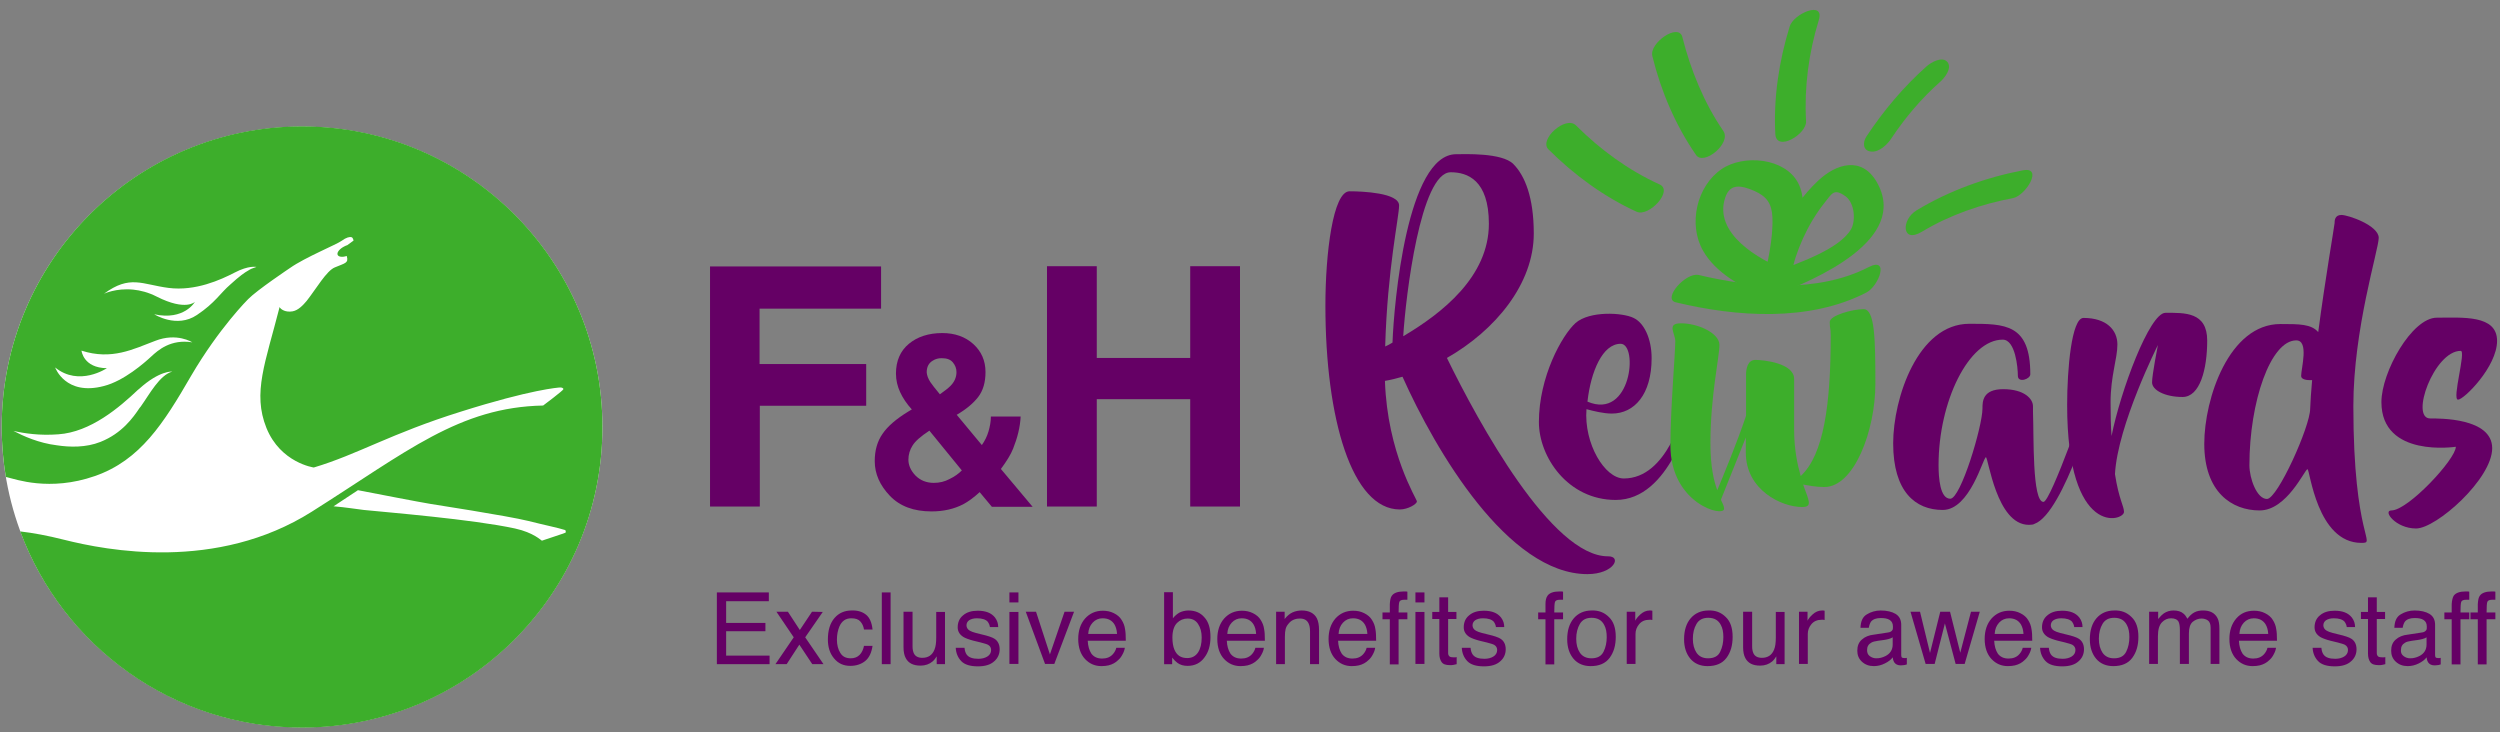 <?xml version="1.0" encoding="utf-8"?>
<!-- Generator: Adobe Illustrator 22.1.0, SVG Export Plug-In . SVG Version: 6.00 Build 0)  -->
<svg version="1.1" xmlns="http://www.w3.org/2000/svg" xmlns:xlink="http://www.w3.org/1999/xlink" x="0px" y="0px"
	 width="1024.6px" height="300px" viewBox="0 0 1024.6 300" style="enable-background:new 0 0 1024.6 300;" xml:space="preserve">
<rect x="0" y="0" width="1024.6" height="300" fill="#808080" stroke="none"/>
<style type="text/css">
	.st0{fill:#FFFFFF;}
	.st1{fill:#3DAE2B;}
	.st2{fill:#650065;}
</style>
<g id="Layer_1">
</g>
<g id="Guides">
	<g>
		<g>
			<circle class="st0" cx="123.8" cy="175" r="123.1"/>
			<path class="st1" d="M123.8,51.8C55.8,51.8,0.7,107,0.7,175c0,7,0.6,13.8,1.7,20.5c0.4,0.1,0.7,0.1,0.9,0.2
				c2.8,0.6,17,5.9,35.6-0.6c18.6-6.5,28.1-21.5,39.5-41.2c11.5-19.6,23.3-31.3,23.3-31.3c3.6-3.7,17.2-12.8,17.2-12.8
				c6.1-4.3,19.3-9.7,21.1-11.1c1.9-1.4,3.3-1.7,4-1.5c0.7,0.1,0.9,1.4,0.9,1.4s-2,1.5-2.6,1.9c-0.3,0.1-0.7,0.2-1,0.4
				c-2.1,1-3.4,2.6-2.9,3.6c0.4,0.8,2,1,3.7,0.4c0.9,3-0.7,2.9-4.9,4.7c-3.4,1.4-7.5,8.6-11.5,13.7c-1.5,1.8-3.5,3.9-5.8,4.3
				c-2.9,0.5-4.6-0.8-5.1-1.4c-0.1-0.2-0.2-0.4-0.2-0.4c-5.8,22.8-11.2,35.2-5.4,49.6c5.8,14.3,19.4,16.2,19.4,16.2
				c18.1-5.4,31.5-13.9,60.3-22.9c28.8-9.1,40.1-9.9,40.7-9.9c0.6,0,1.3,0.2,1.3,0.7c0,0.5-8.3,6.7-8.3,6.7
				c-34.4,0.7-55.7,18.8-94.8,43.5c-39.1,24.7-84.1,15.9-101.6,11.5c-6.7-1.7-12.7-2.8-17.9-3.4c17.4,47,62.5,80.4,115.5,80.4
				c68,0,123.1-55.1,123.1-123.1C247,107,191.8,51.8,123.8,51.8z M57.9,166.3c-0.2,0.3-0.4,0.6-0.7,0.9c-2.6,3.9-7.2,10.4-16,13.9
				c-6,2.4-12.7,2.2-17.9,1.4c-7.4-0.9-13.8-3.8-17.8-5.9c4.3,1,10.8,2,18.4,1.4c13.2-0.9,25-11,32.6-18.2c0.2-0.1,0.3-0.3,0.5-0.4
				c8.5-7.7,13.6-7.1,13.6-7.1C65.4,153.7,61.2,161.7,57.9,166.3z M62,146.1c-2.8,2.6-11.2,10-19.4,12.1c-15.8,4.2-20-7.6-20-7.6
				c9.8,8,21.2,0.3,21.2,0.3c-9.7-0.1-10.4-7.2-10.4-7.2c12.4,4,21.2-0.6,30.2-4c8.9-3.5,15.2,0.6,15.2,0.6
				C70,138.9,64.8,143.5,62,146.1z M101.7,110.9c-1.3,0.7-3.6,2.3-7.3,5.7c-4.1,3.5-6.2,7.5-13.7,12.5c-8.3,5.6-17.5-0.3-17.5-0.3
				c12.3,2.7,16.7-5.1,16.7-5.1s-3.7,3.9-15.6-2.1c-3.5-1.8-6.8-2.6-9.7-2.9c-7.1-0.7-12,1.7-12,1.7c10.7-7.9,15.6-3.8,26.5-2.4
				c11,1.4,21.3-3.3,27.1-6.3c5.7-3,8.9-2.3,8.9-2.3C103.5,109.9,102.6,110.3,101.7,110.9z M222.1,221.6c-0.2,0-3.3-3.3-11-5
				c-17.6-3.8-52.2-6.6-62-7.6c-2.7-0.3-7.4-1.1-12.4-1.5l10-6.6c9.9,1.9,24.2,4.7,29.6,5.6c0.5,0.1,31.7,4.9,40.2,7
				c6.7,1.7,12.2,2.8,15,3.7c0.6,0.2,0.3,1.1,0.3,1.1C231.8,218.4,222,221.6,222.1,221.6z"/>
		</g>
		<g>
			<g>
				<path class="st2" d="M650.6,235.3c-32.6,0-62.3-50.7-75.8-80.9c-2.4,0.7-4.8,1.3-7.2,1.7c1,29.7,13.1,48.4,13.1,49.4
					c0,1.1-3.7,3.3-7,3.3c-19.6,0-30.5-37-30.5-83.6c0-21.3,3.1-46.8,9.9-46.8c5.1,0,20.3,0.6,20.3,5.8c0,4.7-4.8,26.1-5.7,57.8
					c1-0.4,2-1,3-1.6c0.6-16.3,6-77.2,26.1-77.2c3.3,0,18.7-0.7,23.4,4s8.4,13.6,8.4,28.5c0,20.7-15.8,39.7-35.6,51
					c13.1,26.8,42.9,81.3,66,81.3C664.9,227.9,661.5,235.3,650.6,235.3z M575.1,137.8c15.9-9.4,35.1-24.4,35.1-46.1
					c0-18-8.9-21.1-15.6-21.1C582.2,70.5,576.1,121.4,575.1,137.8z"/>
				<path class="st2" d="M693.7,167.3c-1,2.8-9.2,37.6-31.5,37.6c-19.7,0-31.5-17.7-31.5-31.9c0-18.5,9.4-35.5,15-40.6
					c5.8-5.1,19.4-4.3,23.8-2.1c4.3,2,7.4,8.5,7.4,16.5c0,14.9-7.1,22.7-16.3,22.7c-3.4,0-7.4-1-10.4-1.8
					c-1.1,14.1,7.5,28.4,15.3,28.4c18,0,24.4-27.5,25.3-29.9C691.9,163.3,694.7,164.3,693.7,167.3z M650.6,164.6
					c18,7.7,20.9-23.7,13.6-23.7C656.8,140.9,652,152.2,650.6,164.6z"/>
				<path class="st1" d="M768.6,157.3c0,19.2-8.7,42.3-20.9,42.3c-3.4,0-6.4-0.6-8.7-1c2.3,6.5,4,9.2-0.4,9.2
					c-8.5,0-23.1-7-23.1-22.3v-6.2l-10.2,25.5c0.7,1.6,1.3,2.6,1.3,3.7c0,3.7-22-2-22-26c0-14.8,2-37.9,2-42.6
					c0-3.3-3.7-7.4,2.3-7.4c7,0,15.8,4,15.8,8.9c0,4.8-3.7,20.9-3.7,40.2c0,9.7,1.4,15.5,2.8,19.3c2.3-5.5,8.2-19.7,11.8-30.5v-16.9
					c0-2.4,0.7-6,3.8-6c3.3,0,15.9,1.3,15.9,7.8c0,4.4,0,15.5,0,20.6c0,8.1,1.3,14.3,2.7,19.2c9.5-8.8,12.3-29.5,12.3-57.6
					c0-3.3-0.4-2.6-0.4-5.5c0-2.8,9.5-5.3,13.9-5.3C768.4,126.8,768.6,139,768.6,157.3z"/>
				<path class="st2" d="M860.5,158.3c-0.7,3.3-14.6,52.1-26.7,56.4c-0.4,0.3-1.3,0.4-2.3,0.4c-13.3,0-16.6-27.7-17.6-27.7
					c-1.1,0-6.5,21.6-17.7,21.6c-11.2,0-20.3-7.5-20.3-27.3c0-18.6,10.2-49,31.2-49c14.6,0,25,0,25,20.7c0,2-5.1,3.7-5.1,0.6
					c0-3.3-1-14.8-6.2-14.8c-13.9,0-26.3,25.3-26.3,51.4c0,5.3,0.6,13.8,4.8,13.8c4.3,0,13.2-29.7,13.2-37c0-2.8,0-7.9,8.5-7.9
					c8.7,0,12.2,4,12.2,7c0,0.9,0,1.6,0,2.3c0.4,9.7-0.4,36.9,4.3,36.9c3,0,18.6-44.9,19.6-48C857.9,154.6,861.2,154.8,860.5,158.3z
					"/>
				<path class="st2" d="M904.6,139.6c0,11.8-3,23.1-10.1,23.1c-7.2,0-12.5-2.8-12.5-6c0-3.1,2.4-15.3,2.4-15.3
					s-16.5,32.8-17.6,52.9c1.6,10.4,3.7,13.1,3.7,15.5c0,3.8-23.3,10.9-23.3-43.9c0-14.5,1.8-35.6,6.7-35.6c9.5,0,13.9,5,13.9,10.9
					c0,5.8-2.8,12.9-2.8,23.7c0,5.3,0.1,9.8,0.4,13.8c3.7-18.6,15.6-50.5,22.1-50.5C895.4,128.2,904.6,127.8,904.6,139.6z"/>
				<path class="st2" d="M964.5,166.4c0,54.5,9.7,56.1,3.3,56.1c-18.3,0-21.1-30.2-22.1-30.2c-1.1,0-8.4,16.9-19.6,16.9
					c-11.4,0-22.7-7.5-22.7-27.3c0-18.6,10.2-49.1,31.2-49.1c7.8,0,12.6,0,15.5,3.3c2.8-21.3,6.7-43.9,6.7-44.6
					c0-1.1,0.1-3.4,2.8-3.4c2.8,0,15.3,4.3,15.3,9.4C974.8,102.6,964.5,134.9,964.5,166.4z M947.6,155.8c-2.3,0.1-4.5-0.3-4.5-1.7
					c0-3.1,3.3-14.6-2-14.6c-10.5,0-19.2,25.1-19.2,51.2c0,5.3,3,13.8,7.2,13.8c4.3,0,17.7-29.7,17.7-37
					C946.9,164.4,947.2,160.5,947.6,155.8z"/>
				<path class="st2" d="M998.7,130.2c10.4,0,24.7-1.3,24.7,9.5c0,10.6-13.6,24.1-16,24.1c-2.6,0,3.4-20,1.1-20
					c-10.9,0-20.9,27.7-12.5,27.7c3.7,0,25.4-0.3,25.4,12.2c0,12.6-22.9,32.9-31.2,32.9c-8.4,0-13.8-7.4-10.1-7.4
					c6.8,0,26.4-21,26.4-26.1c0,0-30.5,4.7-30.5-18.3C976,152.5,988.5,130.2,998.7,130.2z"/>
				<g>
					<path class="st1" d="M686.8,123.9c24.9,6,54.6,8.1,78.1-4c5.2-2.7,9.6-14.9,0.9-10.4c-20.6,10.6-47.5,8.5-69.6,3.2
						C690.8,111.5,681.2,122.6,686.8,123.9L686.8,123.9z"/>
				</g>
				<g>
					<path class="st1" d="M732.2,110.8c-11.1-4.2-30.2-15.1-25.1-29.9c2-5.9,6.6-4.9,11.8-2.7c5.2,2.3,7.2,5.2,7.5,10.7
						c0.4,9-2.1,19.5-4.2,28.3c3.8-1.2,7.6-2.4,11.5-3.6c2.3-10.8,7.1-21.7,14-30.4c3.1-3.8,3.8-6.2,8.6-2.8
						c3.9,2.8,4.3,10.2,2.3,13.6c-4.8,8.2-21.8,13.9-30.4,17.2c-5.4,2-9.5,13.1-0.9,9.8c16.3-6.2,55.6-22.8,41.8-46.5
						c-6.2-10.6-16.6-7.4-24-0.4c-12.2,11.4-19.8,28.4-23.2,44.5c-1.3,6.2,10.5,0.4,11.5-3.6c2.5-10.5,8.9-29.7,3.6-39.9
						c-5.4-10.5-22.5-11.9-31.4-5.8c-10.3,7-13.8,22.7-7.6,33.5c5.1,9,16,15.1,25.4,18.6C728.2,123.2,737.6,112.9,732.2,110.8
						L732.2,110.8z"/>
				</g>
				<g>
					<path class="st1" d="M787.8,94.9c11.3-6.8,24.3-11.3,37.2-13.7c5.2-1,12.6-13,4.1-11.4c-15.2,2.9-30.4,8.4-43.6,16.4
						C779.1,90,779.3,100.1,787.8,94.9L787.8,94.9z"/>
				</g>
				<g>
					<path class="st1" d="M775.3,56.5c5.6-8.4,12.3-16.3,19.9-23c1.8-1.6,5-5.6,2.9-8.1c-2.1-2.5-6.7,0.2-8.4,1.7
						c-9.5,8.4-17.8,18.3-24.8,28.9c-1.5,2.3-1.5,5.7,1.8,6.1C770.1,62.6,773.7,59.1,775.3,56.5L775.3,56.5z"/>
				</g>
				<g>
					<path class="st1" d="M740.2,49.7c-0.8-13.9,1.1-28.1,5.2-41.4c2.6-8.3-10.3-2.7-11.9,2.5c-4.4,14.2-6.7,29.4-5.9,44.2
						C728.1,62.4,740.5,55,740.2,49.7L740.2,49.7z"/>
				</g>
				<g>
					<path class="st1" d="M706.3,53.7c-7.9-11.5-13.4-25-16.8-38.5c-1.5-6-13.7,2.4-12.3,7.8c3.5,14.3,9.5,28.4,17.9,40.5
						C698.2,68.1,709.7,58.7,706.3,53.7L706.3,53.7z"/>
				</g>
				<g>
					<path class="st1" d="M680.2,75.6c-12.8-5.8-24.4-14.3-34.3-24.2c-4.2-4.2-15.3,5.8-11.3,9.8c10.4,10.4,22.8,19.5,36.2,25.6
						C675.8,89,685.9,78.2,680.2,75.6L680.2,75.6z"/>
				</g>
				<g>
					<path class="st2" d="M290.9,109.2h70.2v17.3h-49.8v22.7H355v17.1h-43.6v41.3h-20.4V109.2z"/>
					<path class="st2" d="M361.7,177.8c2.1-3.1,5.6-6.1,10.5-9.1l1.5-0.9c-2.1-2.3-3.7-4.7-4.8-7.1c-1.1-2.4-1.7-4.9-1.7-7.6
						c0-5.2,1.8-9.3,5.3-12.2c3.5-2.9,8.1-4.4,13.7-4.4c5.1,0,9.4,1.5,12.7,4.5c3.3,3,5,6.8,5,11.5c0,4.2-1,7.6-3,10.2
						c-2,2.6-5,5.1-8.8,7.3l10.3,12.4c1.2-1.7,2.1-3.5,2.7-5.5c0.6-2,1-4.1,1-6.2h12.2c-0.2,4.3-1.3,8.7-3.1,13.2
						c-1,2.5-2.7,5.2-5,8.3l13,15.5h-16.7l-5-6c-2.4,2.2-4.7,3.9-6.8,5c-3.7,1.9-8,2.9-12.9,2.9c-7.3,0-13-2.1-17.1-6.4
						c-4.1-4.3-6.2-9-6.2-14.2C358.5,184.5,359.6,180.8,361.7,177.8z M375.2,194.9c2,2,4.5,3,7.5,3c2.3,0,4.5-0.5,6.5-1.6
						c2.1-1,3.7-2.2,5-3.5l-13.3-16.3c-3.5,2.3-5.8,4.3-6.9,6.1c-1.1,1.7-1.7,3.7-1.7,5.8C372.3,190.7,373.3,192.9,375.2,194.9z
						 M381.3,156.6c0.6,0.9,1.9,2.6,3.9,5c2-1.4,3.4-2.5,4.3-3.4c1.7-1.7,2.5-3.6,2.5-5.7c0-1.5-0.5-2.8-1.5-4s-2.5-1.7-4.6-1.7
						c-1.3,0-2.5,0.3-3.6,1c-1.7,1-2.5,2.6-2.5,4.8C379.9,153.9,380.4,155.2,381.3,156.6z"/>
					<path class="st2" d="M429.1,207.6v-98.5h20.4v37.6h38.3v-37.6h20.4v98.5h-20.4v-44h-38.3v44H429.1z"/>
				</g>
			</g>
			<g>
				<path class="st2" d="M293.8,242.8h21.3v3.6h-17.5v8.9h16.1v3.4h-16.1v10h17.8v3.5h-21.6V242.8z"/>
				<path class="st2" d="M318.2,250.7h4.7l4.9,7.5l5-7.5l4.4,0.1l-7.2,10.4l7.5,11h-4.6l-5.3-8l-5.2,8h-4.6l7.5-11L318.2,250.7z"/>
				<path class="st2" d="M354.9,251.9c1.5,1.2,2.4,3.2,2.7,6.1h-3.5c-0.2-1.3-0.7-2.4-1.5-3.3c-0.8-0.9-2-1.3-3.7-1.3
					c-2.3,0-3.9,1.1-4.9,3.4c-0.6,1.5-1,3.2-1,5.4c0,2.1,0.5,4,1.4,5.4c0.9,1.5,2.3,2.2,4.3,2.2c1.5,0,2.7-0.5,3.6-1.4
					c0.9-0.9,1.5-2.2,1.8-3.7h3.5c-0.4,2.8-1.4,4.9-3,6.2c-1.6,1.3-3.7,2-6.1,2c-2.8,0-5-1-6.7-3.1c-1.7-2-2.5-4.6-2.5-7.7
					c0-3.8,0.9-6.7,2.7-8.8c1.8-2.1,4.2-3.1,7-3.1C351.4,250.1,353.4,250.7,354.9,251.9z"/>
				<path class="st2" d="M361.4,242.8h3.6v29.4h-3.6V242.8z"/>
				<path class="st2" d="M374,250.7V265c0,1.1,0.2,2,0.5,2.7c0.6,1.3,1.8,1.9,3.5,1.9c2.4,0,4.1-1.1,5-3.4c0.5-1.2,0.7-2.8,0.7-4.9
					v-10.5h3.6v21.4h-3.4l0-3.2c-0.5,0.8-1,1.5-1.7,2.1c-1.3,1.1-3,1.7-4.9,1.7c-3,0-5-1-6.1-3.1c-0.6-1.1-0.9-2.6-0.9-4.4v-14.6
					H374z"/>
				<path class="st2" d="M395.3,265.5c0.1,1.2,0.4,2.1,0.9,2.8c0.9,1.2,2.5,1.7,4.8,1.7c1.4,0,2.6-0.3,3.6-0.9
					c1-0.6,1.6-1.5,1.6-2.7c0-0.9-0.4-1.6-1.2-2.1c-0.5-0.3-1.6-0.6-3.1-1l-2.9-0.7c-1.9-0.5-3.2-1-4.1-1.5c-1.6-1-2.4-2.3-2.4-4
					c0-2,0.7-3.7,2.2-4.9c1.5-1.3,3.5-1.9,6-1.9c3.3,0,5.6,0.9,7.1,2.8c0.9,1.2,1.3,2.5,1.3,3.9h-3.4c-0.1-0.8-0.4-1.5-0.9-2.2
					c-0.8-0.9-2.3-1.4-4.4-1.4c-1.4,0-2.4,0.3-3.2,0.8c-0.7,0.5-1.1,1.2-1.1,2.1c0,0.9,0.5,1.7,1.4,2.2c0.5,0.3,1.3,0.6,2.4,0.9
					l2.4,0.6c2.6,0.6,4.4,1.2,5.3,1.8c1.4,0.9,2.1,2.4,2.1,4.3c0,1.9-0.7,3.6-2.2,4.9c-1.5,1.4-3.7,2.1-6.7,2.1
					c-3.2,0-5.5-0.7-6.9-2.2c-1.3-1.4-2.1-3.2-2.2-5.4H395.3z"/>
				<path class="st2" d="M413.7,242.8h3.7v4.1h-3.7V242.8z M413.7,250.8h3.7v21.3h-3.7V250.8z"/>
				<path class="st2" d="M424.6,250.7l5.7,17.5l6-17.5h3.9l-8.1,21.4h-3.8l-7.9-21.4H424.6z"/>
				<path class="st2" d="M456.5,251.3c1.4,0.7,2.5,1.6,3.2,2.8c0.7,1.1,1.2,2.3,1.4,3.8c0.2,1,0.3,2.6,0.3,4.7h-15.6
					c0.1,2.2,0.6,3.9,1.5,5.3c1,1.3,2.4,2,4.4,2c1.9,0,3.4-0.6,4.5-1.9c0.6-0.7,1.1-1.6,1.3-2.5h3.5c-0.1,0.8-0.4,1.7-0.9,2.6
					c-0.5,1-1.1,1.8-1.8,2.4c-1.1,1.1-2.4,1.8-4,2.2c-0.9,0.2-1.8,0.3-2.9,0.3c-2.7,0-4.9-1-6.7-2.9c-1.8-1.9-2.8-4.7-2.8-8.2
					c0-3.4,0.9-6.2,2.8-8.4c1.9-2.1,4.3-3.2,7.3-3.2C453.6,250.3,455.1,250.6,456.5,251.3z M457.8,259.7c-0.1-1.6-0.5-2.8-1-3.7
					c-1-1.7-2.6-2.6-4.9-2.6c-1.6,0-3,0.6-4.1,1.8c-1.1,1.2-1.7,2.7-1.8,4.6H457.8z"/>
				<path class="st2" d="M477.2,242.7h3.5v10.7c0.8-1,1.7-1.8,2.8-2.4c1.1-0.5,2.3-0.8,3.6-0.8c2.7,0,4.9,0.9,6.5,2.8
					c1.7,1.8,2.5,4.5,2.5,8.1c0,3.4-0.8,6.2-2.5,8.4c-1.6,2.2-3.9,3.4-6.9,3.4c-1.6,0-3-0.4-4.1-1.2c-0.7-0.5-1.4-1.2-2.2-2.2v2.7
					h-3.3V242.7z M491,267.4c1-1.5,1.5-3.6,1.5-6.1c0-2.3-0.5-4.1-1.5-5.6c-1-1.5-2.4-2.2-4.3-2.2c-1.6,0-3.1,0.6-4.3,1.8
					c-1.2,1.2-1.9,3.2-1.9,6c0,2,0.3,3.7,0.8,4.9c1,2.4,2.7,3.5,5.3,3.5C488.5,269.7,490,268.9,491,267.4z"/>
				<path class="st2" d="M513.5,251.3c1.4,0.7,2.5,1.6,3.2,2.8c0.7,1.1,1.2,2.3,1.4,3.8c0.2,1,0.3,2.6,0.3,4.7h-15.6
					c0.1,2.2,0.6,3.9,1.5,5.3c1,1.3,2.4,2,4.4,2c1.9,0,3.4-0.6,4.5-1.9c0.6-0.7,1.1-1.6,1.3-2.5h3.5c-0.1,0.8-0.4,1.7-0.9,2.6
					c-0.5,1-1.1,1.8-1.8,2.4c-1.1,1.1-2.4,1.8-4,2.2c-0.9,0.2-1.8,0.3-2.9,0.3c-2.7,0-4.9-1-6.7-2.9c-1.8-1.9-2.8-4.7-2.8-8.2
					c0-3.4,0.9-6.2,2.8-8.4c1.9-2.1,4.3-3.2,7.3-3.2C510.6,250.3,512.1,250.6,513.5,251.3z M514.8,259.7c-0.1-1.6-0.5-2.8-1-3.7
					c-1-1.7-2.6-2.6-4.9-2.6c-1.6,0-3,0.6-4.1,1.8c-1.1,1.2-1.7,2.7-1.8,4.6H514.8z"/>
				<path class="st2" d="M523.1,250.7h3.4v3c1-1.3,2.1-2.2,3.2-2.7c1.1-0.5,2.4-0.8,3.8-0.8c3,0,5.1,1.1,6.2,3.2
					c0.6,1.2,0.9,2.8,0.9,5v13.8h-3.7v-13.5c0-1.3-0.2-2.4-0.6-3.2c-0.6-1.3-1.8-2-3.5-2c-0.9,0-1.6,0.1-2.1,0.3
					c-1,0.3-1.9,0.9-2.6,1.8c-0.6,0.7-1,1.4-1.2,2.2c-0.2,0.8-0.3,1.8-0.3,3.2v11.2h-3.6V250.7z"/>
				<path class="st2" d="M559.1,251.3c1.4,0.7,2.5,1.6,3.2,2.8c0.7,1.1,1.2,2.3,1.4,3.8c0.2,1,0.3,2.6,0.3,4.7h-15.6
					c0.1,2.2,0.6,3.9,1.5,5.3c1,1.3,2.4,2,4.4,2c1.9,0,3.4-0.6,4.5-1.9c0.6-0.7,1.1-1.6,1.3-2.5h3.5c-0.1,0.8-0.4,1.7-0.9,2.6
					c-0.5,1-1.1,1.8-1.8,2.4c-1.1,1.1-2.4,1.8-4,2.2c-0.9,0.2-1.8,0.3-2.9,0.3c-2.7,0-4.9-1-6.7-2.9c-1.8-1.9-2.8-4.7-2.8-8.2
					c0-3.4,0.9-6.2,2.8-8.4c1.9-2.1,4.3-3.2,7.3-3.2C556.3,250.3,557.7,250.6,559.1,251.3z M560.4,259.7c-0.1-1.6-0.5-2.8-1-3.7
					c-1-1.7-2.6-2.6-4.9-2.6c-1.6,0-3,0.6-4.1,1.8c-1.1,1.2-1.7,2.7-1.8,4.6H560.4z"/>
				<path class="st2" d="M570.4,244.2c0.8-1.2,2.5-1.8,4.9-1.8c0.2,0,0.5,0,0.7,0c0.2,0,0.5,0,0.8,0.1v3.3c-0.4,0-0.7,0-0.8,0
					c-0.2,0-0.3,0-0.5,0c-1.1,0-1.8,0.3-2,0.9c-0.2,0.6-0.3,2-0.3,4.3h3.6v2.8h-3.6v18.5h-3.6v-18.5h-3v-2.8h3v-3.4
					C569.7,246,569.9,244.9,570.4,244.2z"/>
				<path class="st2" d="M580.1,242.8h3.7v4.1h-3.7V242.8z M580.1,250.8h3.7v21.3h-3.7V250.8z"/>
				<path class="st2" d="M589.9,244.8h3.6v6h3.4v2.9h-3.4v14c0,0.7,0.3,1.2,0.8,1.5c0.3,0.1,0.7,0.2,1.4,0.2c0.2,0,0.4,0,0.6,0
					s0.4,0,0.7-0.1v2.9c-0.4,0.1-0.8,0.2-1.3,0.3c-0.4,0.1-0.9,0.1-1.5,0.1c-1.7,0-2.8-0.4-3.4-1.3c-0.6-0.9-0.9-2-0.9-3.4v-14.2
					H587v-2.9h2.9V244.8z"/>
				<path class="st2" d="M602.7,265.5c0.1,1.2,0.4,2.1,0.9,2.8c0.9,1.2,2.5,1.7,4.8,1.7c1.4,0,2.6-0.3,3.6-0.9
					c1-0.6,1.6-1.5,1.6-2.7c0-0.9-0.4-1.6-1.2-2.1c-0.5-0.3-1.6-0.6-3.1-1l-2.9-0.7c-1.9-0.5-3.2-1-4.1-1.5c-1.6-1-2.4-2.3-2.4-4
					c0-2,0.7-3.7,2.2-4.9c1.5-1.3,3.5-1.9,6-1.9c3.3,0,5.6,0.9,7.1,2.8c0.9,1.2,1.3,2.5,1.3,3.9h-3.4c-0.1-0.8-0.4-1.5-0.9-2.2
					c-0.8-0.9-2.3-1.4-4.4-1.4c-1.4,0-2.4,0.3-3.2,0.8c-0.7,0.5-1.1,1.2-1.1,2.1c0,0.9,0.5,1.7,1.4,2.2c0.5,0.3,1.3,0.6,2.4,0.9
					l2.4,0.6c2.6,0.6,4.4,1.2,5.3,1.8c1.4,0.9,2.1,2.4,2.1,4.3c0,1.9-0.7,3.6-2.2,4.9c-1.5,1.4-3.7,2.1-6.7,2.1
					c-3.2,0-5.5-0.7-6.9-2.2c-1.3-1.4-2.1-3.2-2.2-5.4H602.7z"/>
				<path class="st2" d="M634.2,244.2c0.8-1.2,2.5-1.8,4.9-1.8c0.2,0,0.5,0,0.7,0c0.2,0,0.5,0,0.8,0.1v3.3c-0.4,0-0.7,0-0.8,0
					c-0.2,0-0.3,0-0.5,0c-1.1,0-1.8,0.3-2,0.9c-0.2,0.6-0.3,2-0.3,4.3h3.6v2.8H637v18.5h-3.6v-18.5h-3v-2.8h3v-3.4
					C633.4,246,633.7,244.9,634.2,244.2z"/>
				<path class="st2" d="M659.4,252.9c1.9,1.8,2.8,4.5,2.8,8.1c0,3.5-0.8,6.3-2.5,8.6s-4.3,3.4-7.8,3.4c-2.9,0-5.3-1-7-3
					c-1.7-2-2.6-4.7-2.6-8c0-3.6,0.9-6.5,2.7-8.6c1.8-2.1,4.3-3.2,7.3-3.2C655.2,250.1,657.5,251,659.4,252.9z M657.2,267.1
					c0.9-1.8,1.3-3.8,1.3-6c0-2-0.3-3.6-1-4.9c-1-2-2.7-3-5.2-3c-2.2,0-3.8,0.8-4.8,2.5c-1,1.7-1.5,3.7-1.5,6.1
					c0,2.3,0.5,4.2,1.5,5.7c1,1.5,2.6,2.3,4.7,2.3C654.7,269.8,656.3,268.9,657.2,267.1z"/>
				<path class="st2" d="M666.8,250.7h3.4v3.7c0.3-0.7,1-1.6,2.1-2.6c1.1-1,2.4-1.6,3.8-1.6c0.1,0,0.2,0,0.3,0c0.2,0,0.4,0,0.8,0.1
					v3.8c-0.2,0-0.4-0.1-0.6-0.1c-0.2,0-0.4,0-0.6,0c-1.8,0-3.2,0.6-4.2,1.8c-1,1.2-1.5,2.5-1.5,4v12.3h-3.6V250.7z"/>
				<path class="st2" d="M707.3,252.9c1.9,1.8,2.8,4.5,2.8,8.1c0,3.5-0.8,6.3-2.5,8.6s-4.3,3.4-7.8,3.4c-2.9,0-5.3-1-7-3
					c-1.7-2-2.6-4.7-2.6-8c0-3.6,0.9-6.5,2.7-8.6c1.8-2.1,4.3-3.2,7.3-3.2C703.1,250.1,705.4,251,707.3,252.9z M705,267.1
					c0.9-1.8,1.3-3.8,1.3-6c0-2-0.3-3.6-1-4.9c-1-2-2.7-3-5.2-3c-2.2,0-3.8,0.8-4.8,2.5c-1,1.7-1.5,3.7-1.5,6.1
					c0,2.3,0.5,4.2,1.5,5.7c1,1.5,2.6,2.3,4.7,2.3C702.5,269.8,704.2,268.9,705,267.1z"/>
				<path class="st2" d="M718.1,250.7V265c0,1.1,0.2,2,0.5,2.7c0.6,1.3,1.8,1.9,3.5,1.9c2.4,0,4.1-1.1,5-3.4
					c0.5-1.2,0.7-2.8,0.7-4.9v-10.5h3.6v21.4h-3.4l0-3.2c-0.5,0.8-1,1.5-1.7,2.1c-1.3,1.1-3,1.7-4.9,1.7c-3,0-5-1-6.1-3.1
					c-0.6-1.1-0.9-2.6-0.9-4.4v-14.6H718.1z"/>
				<path class="st2" d="M737.4,250.7h3.4v3.7c0.3-0.7,1-1.6,2.1-2.6c1.1-1,2.4-1.6,3.8-1.6c0.1,0,0.2,0,0.3,0c0.2,0,0.4,0,0.8,0.1
					v3.8c-0.2,0-0.4-0.1-0.6-0.1c-0.2,0-0.4,0-0.6,0c-1.8,0-3.2,0.6-4.2,1.8c-1,1.2-1.5,2.5-1.5,4v12.3h-3.6V250.7z"/>
				<path class="st2" d="M773.9,259.2c0.8-0.1,1.4-0.5,1.7-1c0.2-0.3,0.2-0.8,0.2-1.4c0-1.2-0.4-2.1-1.3-2.7
					c-0.9-0.6-2.1-0.8-3.7-0.8c-1.9,0-3.2,0.5-4,1.5c-0.4,0.6-0.7,1.4-0.9,2.5h-3.4c0.1-2.7,0.9-4.5,2.6-5.5c1.6-1,3.6-1.6,5.7-1.6
					c2.5,0,4.6,0.5,6.1,1.4c1.6,1,2.3,2.5,2.3,4.5v12.4c0,0.4,0.1,0.7,0.2,0.9c0.2,0.2,0.5,0.3,1,0.3c0.2,0,0.3,0,0.5,0
					c0.2,0,0.4,0,0.6-0.1v2.7c-0.6,0.2-1,0.3-1.3,0.3c-0.3,0-0.7,0.1-1.2,0.1c-1.2,0-2.1-0.4-2.7-1.3c-0.3-0.5-0.5-1.1-0.6-2
					c-0.7,1-1.8,1.8-3.2,2.5c-1.4,0.7-2.9,1.1-4.5,1.1c-2,0-3.6-0.6-4.9-1.8c-1.3-1.2-1.9-2.7-1.9-4.5c0-2,0.6-3.5,1.9-4.6
					c1.2-1.1,2.9-1.8,4.9-2L773.9,259.2z M766.3,268.9c0.8,0.6,1.7,0.9,2.7,0.9c1.3,0,2.5-0.3,3.7-0.9c2-1,3-2.6,3-4.8v-2.9
					c-0.4,0.3-1,0.5-1.7,0.7c-0.7,0.2-1.4,0.3-2,0.4l-2.2,0.3c-1.3,0.2-2.3,0.4-2.9,0.8c-1.1,0.6-1.7,1.6-1.7,3
					C765.2,267.5,765.5,268.3,766.3,268.9z"/>
				<path class="st2" d="M786.9,250.7l4.1,16.9l4.2-16.9h4l4.2,16.8l4.4-16.8h3.6l-6.2,21.4h-3.7l-4.4-16.6l-4.2,16.6h-3.7
					l-6.2-21.4H786.9z"/>
				<path class="st2" d="M828,251.3c1.4,0.7,2.5,1.6,3.2,2.8c0.7,1.1,1.2,2.3,1.4,3.8c0.2,1,0.3,2.6,0.3,4.7h-15.6
					c0.1,2.2,0.6,3.9,1.5,5.3c1,1.3,2.4,2,4.4,2c1.9,0,3.4-0.6,4.5-1.9c0.6-0.7,1.1-1.6,1.3-2.5h3.5c-0.1,0.8-0.4,1.7-0.9,2.6
					c-0.5,1-1.1,1.8-1.8,2.4c-1.1,1.1-2.4,1.8-4,2.2c-0.9,0.2-1.8,0.3-2.9,0.3c-2.7,0-4.9-1-6.7-2.9c-1.8-1.9-2.8-4.7-2.8-8.2
					c0-3.4,0.9-6.2,2.8-8.4c1.9-2.1,4.3-3.2,7.3-3.2C825.2,250.3,826.6,250.6,828,251.3z M829.3,259.7c-0.1-1.6-0.5-2.8-1-3.7
					c-1-1.7-2.6-2.6-4.9-2.6c-1.6,0-3,0.6-4.1,1.8c-1.1,1.2-1.7,2.7-1.8,4.6H829.3z"/>
				<path class="st2" d="M839.7,265.5c0.1,1.2,0.4,2.1,0.9,2.8c0.9,1.2,2.5,1.7,4.8,1.7c1.4,0,2.6-0.3,3.6-0.9
					c1-0.6,1.6-1.5,1.6-2.7c0-0.9-0.4-1.6-1.2-2.1c-0.5-0.3-1.6-0.6-3.1-1l-2.9-0.7c-1.9-0.5-3.2-1-4.1-1.5c-1.6-1-2.4-2.3-2.4-4
					c0-2,0.7-3.7,2.2-4.9c1.5-1.3,3.5-1.9,6-1.9c3.3,0,5.6,0.9,7.1,2.8c0.9,1.2,1.3,2.5,1.3,3.9h-3.4c-0.1-0.8-0.4-1.5-0.9-2.2
					c-0.8-0.9-2.3-1.4-4.4-1.4c-1.4,0-2.4,0.3-3.2,0.8c-0.7,0.5-1.1,1.2-1.1,2.1c0,0.9,0.5,1.7,1.4,2.2c0.5,0.3,1.3,0.6,2.4,0.9
					l2.4,0.6c2.6,0.6,4.4,1.2,5.3,1.8c1.4,0.9,2.1,2.4,2.1,4.3c0,1.9-0.7,3.6-2.2,4.9c-1.5,1.4-3.7,2.1-6.7,2.1
					c-3.2,0-5.5-0.7-6.9-2.2c-1.3-1.4-2.1-3.2-2.2-5.4H839.7z"/>
				<path class="st2" d="M873.6,252.9c1.9,1.8,2.8,4.5,2.8,8.1c0,3.5-0.8,6.3-2.5,8.6s-4.3,3.4-7.8,3.4c-2.9,0-5.3-1-7-3
					c-1.7-2-2.6-4.7-2.6-8c0-3.6,0.9-6.5,2.7-8.6c1.8-2.1,4.3-3.2,7.3-3.2C869.4,250.1,871.7,251,873.6,252.9z M871.4,267.1
					c0.9-1.8,1.3-3.8,1.3-6c0-2-0.3-3.6-1-4.9c-1-2-2.7-3-5.2-3c-2.2,0-3.8,0.8-4.8,2.5c-1,1.7-1.5,3.7-1.5,6.1
					c0,2.3,0.5,4.2,1.5,5.7c1,1.5,2.6,2.3,4.7,2.3C868.9,269.8,870.5,268.9,871.4,267.1z"/>
				<path class="st2" d="M880.9,250.7h3.6v3c0.9-1.1,1.6-1.8,2.3-2.3c1.2-0.8,2.5-1.2,4-1.2c1.7,0,3.1,0.4,4.1,1.3
					c0.6,0.5,1.1,1.2,1.6,2.1c0.8-1.1,1.7-2,2.8-2.6c1.1-0.6,2.3-0.8,3.6-0.8c2.9,0,4.8,1,5.9,3.1c0.6,1.1,0.8,2.6,0.8,4.5v14.3H906
					v-14.9c0-1.4-0.4-2.4-1.1-2.9c-0.7-0.5-1.6-0.8-2.6-0.8c-1.4,0-2.6,0.5-3.7,1.4c-1,0.9-1.5,2.5-1.5,4.7v12.5h-3.7v-14
					c0-1.5-0.2-2.5-0.5-3.2c-0.5-1-1.6-1.5-3.1-1.5c-1.4,0-2.6,0.5-3.7,1.6c-1.1,1.1-1.7,3-1.7,5.7v11.4h-3.6V250.7z"/>
				<path class="st2" d="M928.3,251.3c1.4,0.7,2.5,1.6,3.2,2.8c0.7,1.1,1.2,2.3,1.4,3.8c0.2,1,0.3,2.6,0.3,4.7h-15.6
					c0.1,2.2,0.6,3.9,1.5,5.3c1,1.3,2.4,2,4.4,2c1.9,0,3.4-0.6,4.5-1.9c0.6-0.7,1.1-1.6,1.3-2.5h3.5c-0.1,0.8-0.4,1.7-0.9,2.6
					c-0.5,1-1.1,1.8-1.8,2.4c-1.1,1.1-2.4,1.8-4,2.2c-0.9,0.2-1.8,0.3-2.9,0.3c-2.7,0-4.9-1-6.7-2.9c-1.8-1.9-2.8-4.7-2.8-8.2
					c0-3.4,0.9-6.2,2.8-8.4s4.3-3.2,7.3-3.2C925.4,250.3,926.9,250.6,928.3,251.3z M929.6,259.7c-0.1-1.6-0.5-2.8-1-3.7
					c-1-1.7-2.6-2.6-4.9-2.6c-1.6,0-3,0.6-4.1,1.8c-1.1,1.2-1.7,2.7-1.8,4.6H929.6z"/>
				<path class="st2" d="M951.4,265.5c0.1,1.2,0.4,2.1,0.9,2.8c0.9,1.2,2.5,1.7,4.8,1.7c1.4,0,2.6-0.3,3.6-0.9
					c1-0.6,1.6-1.5,1.6-2.7c0-0.9-0.4-1.6-1.2-2.1c-0.5-0.3-1.6-0.6-3.1-1l-2.9-0.7c-1.9-0.5-3.2-1-4.1-1.5c-1.6-1-2.4-2.3-2.4-4
					c0-2,0.7-3.7,2.2-4.9c1.5-1.3,3.5-1.9,6-1.9c3.3,0,5.6,0.9,7.1,2.8c0.9,1.2,1.3,2.5,1.3,3.9h-3.4c-0.1-0.8-0.4-1.5-0.9-2.2
					c-0.8-0.9-2.3-1.4-4.4-1.4c-1.4,0-2.4,0.3-3.2,0.8c-0.7,0.5-1.1,1.2-1.1,2.1c0,0.9,0.5,1.7,1.4,2.2c0.5,0.3,1.3,0.6,2.4,0.9
					l2.4,0.6c2.6,0.6,4.4,1.2,5.3,1.8c1.4,0.9,2.1,2.4,2.1,4.3c0,1.9-0.7,3.6-2.2,4.9c-1.5,1.4-3.7,2.1-6.7,2.1
					c-3.2,0-5.5-0.7-6.9-2.2c-1.3-1.4-2.1-3.2-2.2-5.4H951.4z"/>
				<path class="st2" d="M970.5,244.8h3.6v6h3.4v2.9h-3.4v14c0,0.7,0.3,1.2,0.8,1.5c0.3,0.1,0.7,0.2,1.4,0.2c0.2,0,0.4,0,0.6,0
					s0.4,0,0.7-0.1v2.9c-0.4,0.1-0.8,0.2-1.3,0.3c-0.4,0.1-0.9,0.1-1.5,0.1c-1.7,0-2.8-0.4-3.4-1.3c-0.6-0.9-0.9-2-0.9-3.4v-14.2
					h-2.9v-2.9h2.9V244.8z"/>
				<path class="st2" d="M992.7,259.2c0.8-0.1,1.4-0.5,1.7-1c0.2-0.3,0.2-0.8,0.2-1.4c0-1.2-0.4-2.1-1.3-2.7
					c-0.9-0.6-2.1-0.8-3.7-0.8c-1.9,0-3.2,0.5-4,1.5c-0.4,0.6-0.7,1.4-0.9,2.5h-3.4c0.1-2.7,0.9-4.5,2.6-5.5c1.6-1,3.6-1.6,5.7-1.6
					c2.5,0,4.6,0.5,6.1,1.4c1.6,1,2.3,2.5,2.3,4.5v12.4c0,0.4,0.1,0.7,0.2,0.9c0.2,0.2,0.5,0.3,1,0.3c0.2,0,0.3,0,0.5,0
					c0.2,0,0.4,0,0.6-0.1v2.7c-0.6,0.2-1,0.3-1.3,0.3c-0.3,0-0.7,0.1-1.2,0.1c-1.2,0-2.1-0.4-2.7-1.3c-0.3-0.5-0.5-1.1-0.6-2
					c-0.7,1-1.8,1.8-3.2,2.5c-1.4,0.7-2.9,1.1-4.5,1.1c-2,0-3.6-0.6-4.9-1.8c-1.3-1.2-1.9-2.7-1.9-4.5c0-2,0.6-3.5,1.9-4.6
					c1.2-1.1,2.9-1.8,4.9-2L992.7,259.2z M985.1,268.9c0.8,0.6,1.7,0.9,2.7,0.9c1.3,0,2.5-0.3,3.7-0.9c2-1,3-2.6,3-4.8v-2.9
					c-0.4,0.3-1,0.5-1.7,0.7c-0.7,0.2-1.4,0.3-2,0.4l-2.2,0.3c-1.3,0.2-2.3,0.4-2.9,0.8c-1.1,0.6-1.7,1.6-1.7,3
					C983.9,267.5,984.3,268.3,985.1,268.9z"/>
				<path class="st2" d="M1005.6,244.2c0.8-1.2,2.5-1.8,4.9-1.8c0.2,0,0.5,0,0.7,0c0.2,0,0.5,0,0.8,0.1v3.3c-0.4,0-0.7,0-0.8,0
					c-0.2,0-0.3,0-0.5,0c-1.1,0-1.8,0.3-2,0.9c-0.2,0.6-0.3,2-0.3,4.3h3.6v2.8h-3.6v18.5h-3.6v-18.5h-3v-2.8h3v-3.4
					C1004.9,246,1005.2,244.9,1005.6,244.2z"/>
				<path class="st2" d="M1016.3,244.2c0.8-1.2,2.5-1.8,4.9-1.8c0.2,0,0.5,0,0.7,0c0.2,0,0.5,0,0.8,0.1v3.3c-0.4,0-0.7,0-0.8,0
					c-0.2,0-0.3,0-0.5,0c-1.1,0-1.8,0.3-2,0.9c-0.2,0.6-0.3,2-0.3,4.3h3.6v2.8h-3.6v18.5h-3.6v-18.5h-3v-2.8h3v-3.4
					C1015.6,246,1015.8,244.9,1016.3,244.2z"/>
			</g>
		</g>
	</g>
</g>
</svg>
